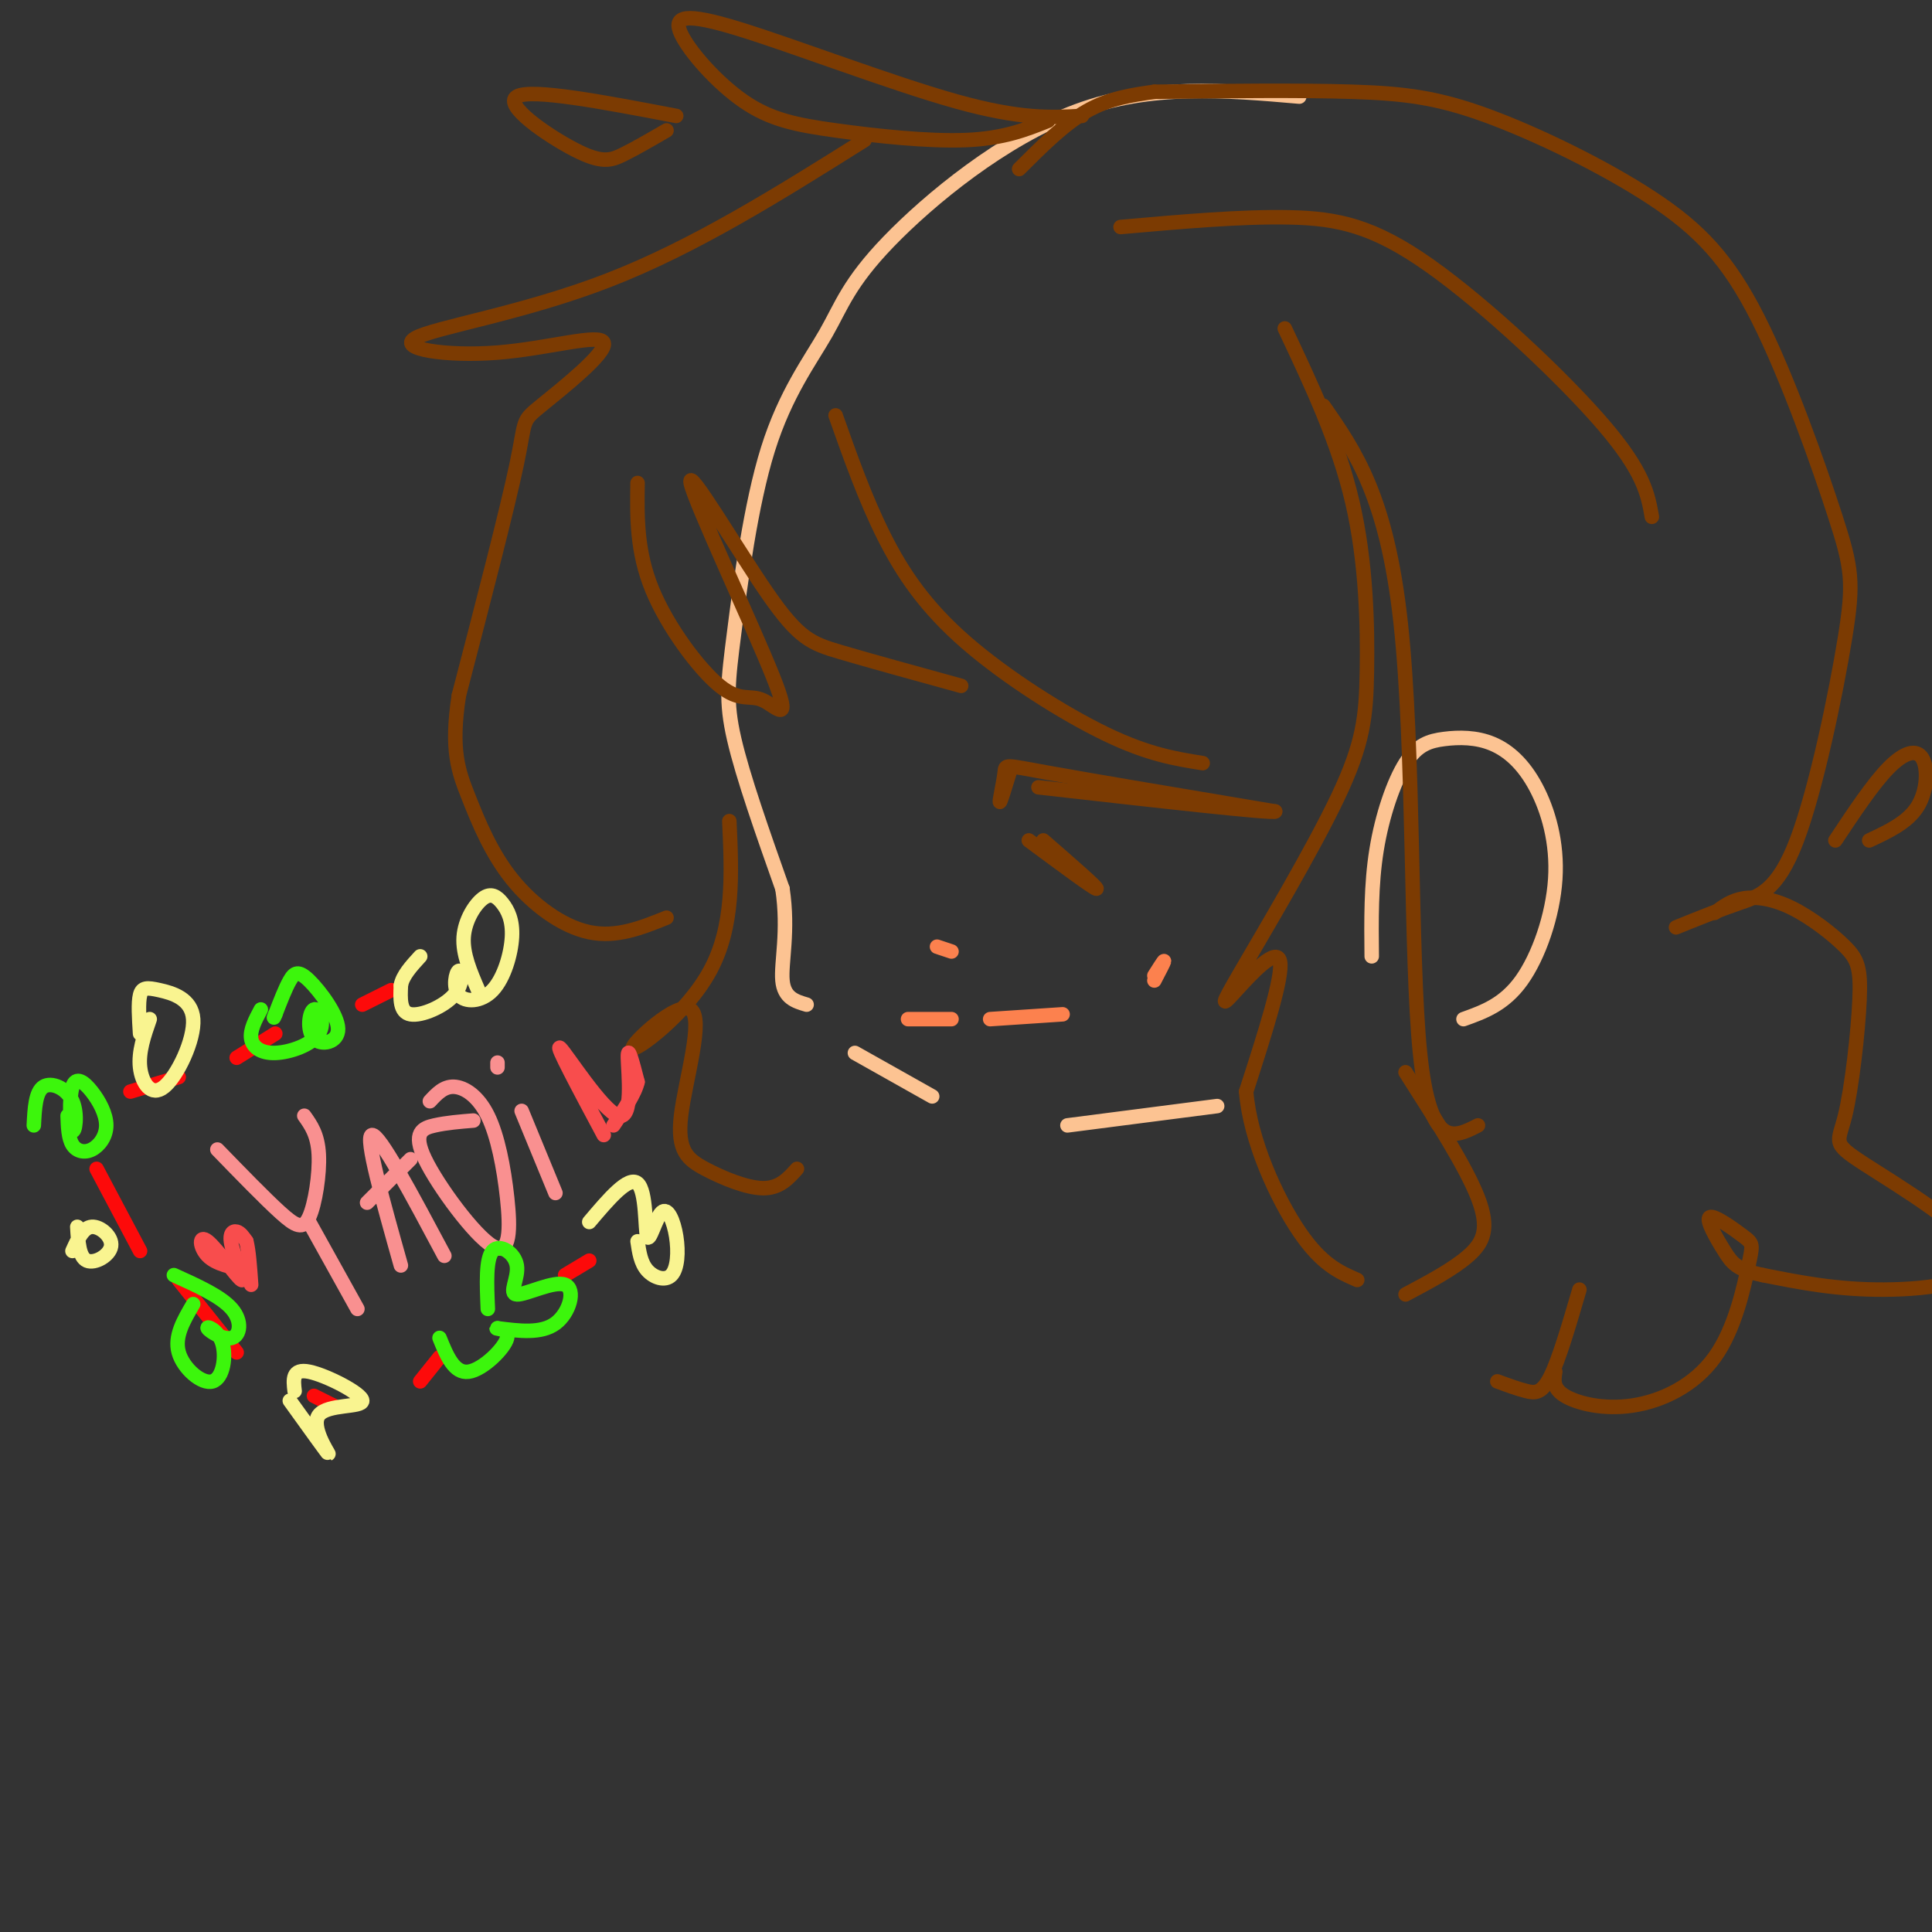 <svg viewBox='0 0 400 400' version='1.1' xmlns='http://www.w3.org/2000/svg' xmlns:xlink='http://www.w3.org/1999/xlink'><rect x="0" y="0" width="400" height="400" fill="#333333" stroke="none"/><g fill='none' stroke='rgb(252,195,146)' stroke-width='3' stroke-linecap='round' stroke-linejoin='round'><path d='M269,20c-15.336,-1.335 -30.672,-2.669 -46,3c-15.328,5.669 -30.647,18.343 -39,27c-8.353,8.657 -9.741,13.298 -13,19c-3.259,5.702 -8.389,12.467 -12,24c-3.611,11.533 -5.703,27.836 -7,38c-1.297,10.164 -1.799,14.190 0,22c1.799,7.810 5.900,19.405 10,31'/><path d='M162,184c1.333,8.822 -0.333,15.378 0,19c0.333,3.622 2.667,4.311 5,5'/><path d='M177,218c0.000,0.000 16.000,9.000 16,9'/><path d='M221,233c0.000,0.000 31.000,-4.000 31,-4'/><path d='M284,198c-0.079,-7.408 -0.158,-14.816 1,-22c1.158,-7.184 3.552,-14.143 6,-18c2.448,-3.857 4.951,-4.612 8,-5c3.049,-0.388 6.646,-0.408 10,1c3.354,1.408 6.466,4.243 9,9c2.534,4.757 4.490,11.434 4,19c-0.490,7.566 -3.426,16.019 -7,21c-3.574,4.981 -7.787,6.491 -12,8'/></g>
<g fill='none' stroke='rgb(124,59,2)' stroke-width='3' stroke-linecap='round' stroke-linejoin='round'><path d='M266,68c5.550,11.763 11.100,23.526 14,36c2.900,12.474 3.152,25.658 3,35c-0.152,9.342 -0.706,14.843 -6,26c-5.294,11.157 -15.326,27.970 -20,36c-4.674,8.030 -3.989,7.277 -1,4c2.989,-3.277 8.283,-9.079 9,-6c0.717,3.079 -3.141,15.040 -7,27'/><path d='M258,226c0.822,10.200 6.378,22.200 11,29c4.622,6.800 8.311,8.400 12,10'/><path d='M274,84c6.578,9.444 13.156,18.889 16,45c2.844,26.111 1.956,68.889 4,89c2.044,20.111 7.022,17.556 12,15'/><path d='M291,222c6.267,9.822 12.533,19.644 15,26c2.467,6.356 1.133,9.244 -2,12c-3.133,2.756 -8.067,5.378 -13,8'/><path d='M151,170c0.507,10.890 1.013,21.779 -4,31c-5.013,9.221 -15.546,16.772 -16,16c-0.454,-0.772 9.171,-9.867 12,-8c2.829,1.867 -1.139,14.696 -2,22c-0.861,7.304 1.383,9.082 5,11c3.617,1.918 8.605,3.977 12,4c3.395,0.023 5.198,-1.988 7,-4'/><path d='M224,24c-6.335,0.359 -12.669,0.718 -26,-3c-13.331,-3.718 -33.657,-11.511 -45,-15c-11.343,-3.489 -13.702,-2.672 -12,1c1.702,3.672 7.467,10.201 13,14c5.533,3.799 10.836,4.869 19,6c8.164,1.131 19.190,2.323 27,2c7.810,-0.323 12.405,-2.162 17,-4'/><path d='M179,29c-17.560,11.032 -35.121,22.064 -53,29c-17.879,6.936 -36.078,9.776 -40,12c-3.922,2.224 6.432,3.834 17,3c10.568,-0.834 21.348,-4.110 22,-2c0.652,2.110 -8.824,9.607 -13,13c-4.176,3.393 -3.050,2.684 -5,12c-1.950,9.316 -6.975,28.658 -12,48'/><path d='M95,144c-1.745,11.337 -0.107,15.678 2,21c2.107,5.322 4.683,11.625 9,17c4.317,5.375 10.376,9.821 16,11c5.624,1.179 10.812,-0.911 16,-3'/><path d='M132,100c-0.106,7.066 -0.211,14.132 3,22c3.211,7.868 9.739,16.537 14,20c4.261,3.463 6.257,1.718 9,3c2.743,1.282 6.235,5.589 2,-5c-4.235,-10.589 -16.197,-36.075 -17,-40c-0.803,-3.925 9.553,13.713 16,23c6.447,9.287 8.985,10.225 15,12c6.015,1.775 15.508,4.388 25,7'/><path d='M173,86c3.048,8.607 6.095,17.214 10,25c3.905,7.786 8.667,14.750 17,22c8.333,7.250 20.238,14.786 29,19c8.762,4.214 14.381,5.107 20,6'/><path d='M232,47c12.524,-1.107 25.048,-2.214 35,-2c9.952,0.214 17.333,1.750 29,10c11.667,8.250 27.619,23.214 36,33c8.381,9.786 9.190,14.393 10,19'/><path d='M211,35c4.667,-4.667 9.333,-9.333 14,-12c4.667,-2.667 9.333,-3.333 14,-4'/><path d='M239,19c15.043,-0.173 30.086,-0.346 41,0c10.914,0.346 17.699,1.210 28,5c10.301,3.790 24.119,10.506 34,17c9.881,6.494 15.825,12.767 22,25c6.175,12.233 12.580,30.427 16,41c3.420,10.573 3.855,13.525 2,25c-1.855,11.475 -5.999,31.474 -10,42c-4.001,10.526 -7.857,11.579 -12,13c-4.143,1.421 -8.571,3.211 -13,5'/><path d='M355,189c1.708,-1.292 3.417,-2.584 6,-3c2.583,-0.416 6.042,0.044 10,2c3.958,1.956 8.416,5.407 11,8c2.584,2.593 3.294,4.326 3,11c-0.294,6.674 -1.593,18.288 -3,24c-1.407,5.712 -2.924,5.521 4,10c6.924,4.479 22.287,13.629 24,19c1.713,5.371 -10.225,6.963 -20,7c-9.775,0.037 -17.388,-1.482 -25,-3'/><path d='M365,264c-5.392,-1.114 -6.372,-2.399 -8,-5c-1.628,-2.601 -3.905,-6.520 -3,-7c0.905,-0.480 4.992,2.477 7,4c2.008,1.523 1.939,1.613 1,6c-0.939,4.387 -2.746,13.073 -7,19c-4.254,5.927 -10.953,9.096 -17,10c-6.047,0.904 -11.442,-0.456 -14,-2c-2.558,-1.544 -2.279,-3.272 -2,-5'/><path d='M327,267c-2.111,7.222 -4.222,14.444 -6,18c-1.778,3.556 -3.222,3.444 -5,3c-1.778,-0.444 -3.889,-1.222 -6,-2'/><path d='M380,174c3.887,-5.857 7.774,-11.714 11,-15c3.226,-3.286 5.792,-4.000 7,-2c1.208,2.000 1.060,6.714 -1,10c-2.060,3.286 -6.030,5.143 -10,7'/><path d='M140,24c-15.060,-2.875 -30.119,-5.750 -33,-4c-2.881,1.750 6.417,8.125 12,11c5.583,2.875 7.452,2.250 10,1c2.548,-1.250 5.774,-3.125 9,-5'/><path d='M209,160c-0.970,3.167 -1.940,6.333 -2,6c-0.060,-0.333 0.792,-4.167 1,-6c0.208,-1.833 -0.226,-1.667 9,0c9.226,1.667 28.113,4.833 47,8'/><path d='M264,168c-0.333,0.500 -24.667,-2.250 -49,-5'/><path d='M216,174c5.750,5.000 11.500,10.000 11,10c-0.500,0.000 -7.250,-5.000 -14,-10'/></g>
<g fill='none' stroke='rgb(252,129,78)' stroke-width='3' stroke-linecap='round' stroke-linejoin='round'><path d='M188,211c0.000,0.000 9.000,0.000 9,0'/><path d='M205,211c0.000,0.000 15.000,-1.000 15,-1'/><path d='M239,202c1.000,-1.583 2.000,-3.167 2,-3c0.000,0.167 -1.000,2.083 -2,4'/><path d='M194,196c0.000,0.000 3.000,1.000 3,1'/></g>
<g fill='none' stroke='rgb(249,144,144)' stroke-width='3' stroke-linecap='round' stroke-linejoin='round'><path d='M45,238c4.893,5.042 9.786,10.083 13,13c3.214,2.917 4.750,3.708 6,1c1.250,-2.708 2.214,-8.917 2,-13c-0.214,-4.083 -1.607,-6.042 -3,-8'/><path d='M64,253c0.000,0.000 10.000,18.000 10,18'/><path d='M83,262c-3.750,-13.333 -7.500,-26.667 -6,-27c1.500,-0.333 8.250,12.333 15,25'/><path d='M76,249c0.000,0.000 9.000,-9.000 9,-9'/><path d='M98,232c-2.760,0.224 -5.519,0.448 -8,1c-2.481,0.552 -4.683,1.431 -2,7c2.683,5.569 10.252,15.829 14,18c3.748,2.171 3.675,-3.748 3,-10c-0.675,-6.252 -1.951,-12.837 -4,-17c-2.049,-4.163 -4.871,-5.904 -7,-6c-2.129,-0.096 -3.564,1.452 -5,3'/><path d='M108,230c0.000,0.000 7.000,17.000 7,17'/><path d='M103,220c0.000,0.000 0.000,1.000 0,1'/></g>
<g fill='none' stroke='rgb(248,77,77)' stroke-width='3' stroke-linecap='round' stroke-linejoin='round'><path d='M125,235c-5.113,-9.577 -10.226,-19.155 -9,-18c1.226,1.155 8.792,13.042 12,14c3.208,0.958 2.060,-9.012 2,-12c-0.060,-2.988 0.970,1.006 2,5'/><path d='M132,224c-0.500,2.333 -2.750,5.667 -5,9'/><path d='M51,263c-3.151,-0.636 -6.303,-1.272 -8,-3c-1.697,-1.728 -1.941,-4.549 0,-3c1.941,1.549 6.067,7.467 7,8c0.933,0.533 -1.326,-4.318 -2,-7c-0.674,-2.682 0.236,-3.195 1,-3c0.764,0.195 1.382,1.097 2,2'/><path d='M51,257c0.500,1.833 0.750,5.417 1,9'/></g>
<g fill='none' stroke='rgb(253,10,10)' stroke-width='3' stroke-linecap='round' stroke-linejoin='round'><path d='M27,226c0.000,0.000 10.000,-3.000 10,-3'/><path d='M49,219c0.000,0.000 8.000,-5.000 8,-5'/><path d='M75,208c0.000,0.000 6.000,-3.000 6,-3'/><path d='M20,242c0.000,0.000 9.000,17.000 9,17'/><path d='M37,265c0.000,0.000 12.000,15.000 12,15'/><path d='M65,289c0.000,0.000 4.000,2.000 4,2'/><path d='M87,286c0.000,0.000 4.000,-5.000 4,-5'/><path d='M117,264c0.000,0.000 5.000,-3.000 5,-3'/></g>
<g fill='none' stroke='rgb(60,246,12)' stroke-width='3' stroke-linecap='round' stroke-linejoin='round'><path d='M101,271c-0.224,-5.197 -0.448,-10.393 1,-12c1.448,-1.607 4.568,0.376 5,3c0.432,2.624 -1.822,5.889 0,6c1.822,0.111 7.721,-2.932 10,-2c2.279,0.932 0.937,5.838 -2,8c-2.937,2.162 -7.468,1.581 -12,1'/><path d='M103,275c-1.000,0.107 2.500,-0.125 2,2c-0.500,2.125 -5.000,6.607 -8,7c-3.000,0.393 -4.500,-3.304 -6,-7'/><path d='M54,209c-1.134,2.128 -2.268,4.256 -2,6c0.268,1.744 1.938,3.103 5,3c3.062,-0.103 7.515,-1.668 9,-4c1.485,-2.332 0.000,-5.432 -1,-5c-1.000,0.432 -1.517,4.395 0,6c1.517,1.605 5.066,0.853 5,-2c-0.066,-2.853 -3.749,-7.807 -6,-10c-2.251,-2.193 -3.072,-1.627 -4,0c-0.928,1.627 -1.964,4.313 -3,7'/><path d='M57,210c-0.500,1.167 -0.250,0.583 0,0'/><path d='M14,231c0.077,2.320 0.153,4.639 1,6c0.847,1.361 2.464,1.762 4,1c1.536,-0.762 2.992,-2.689 3,-5c0.008,-2.311 -1.430,-5.007 -3,-7c-1.570,-1.993 -3.272,-3.283 -4,-1c-0.728,2.283 -0.484,8.138 0,9c0.484,0.862 1.207,-3.268 0,-6c-1.207,-2.732 -4.345,-4.066 -6,-3c-1.655,1.066 -1.828,4.533 -2,8'/><path d='M40,270c-1.966,3.336 -3.932,6.671 -3,10c0.932,3.329 4.763,6.651 7,6c2.237,-0.651 2.881,-5.274 2,-8c-0.881,-2.726 -3.288,-3.555 -3,-3c0.288,0.555 3.270,2.496 5,2c1.730,-0.496 2.209,-3.427 0,-6c-2.209,-2.573 -7.104,-4.786 -12,-7'/></g>
<g fill='none' stroke='rgb(249,244,144)' stroke-width='3' stroke-linecap='round' stroke-linejoin='round'><path d='M99,205c-1.621,-3.747 -3.241,-7.495 -3,-11c0.241,-3.505 2.344,-6.769 4,-8c1.656,-1.231 2.867,-0.429 4,1c1.133,1.429 2.189,3.486 2,7c-0.189,3.514 -1.624,8.484 -4,11c-2.376,2.516 -5.695,2.577 -7,1c-1.305,-1.577 -0.597,-4.794 0,-5c0.597,-0.206 1.084,2.598 -1,5c-2.084,2.402 -6.738,4.400 -9,4c-2.262,-0.400 -2.131,-3.200 -2,-6'/><path d='M83,204c0.333,-2.000 2.167,-4.000 4,-6'/><path d='M31,211c-1.181,3.396 -2.362,6.792 -2,10c0.362,3.208 2.268,6.227 5,4c2.732,-2.227 6.289,-9.700 6,-14c-0.289,-4.300 -4.424,-5.427 -7,-6c-2.576,-0.573 -3.593,-0.592 -4,1c-0.407,1.592 -0.203,4.796 0,8'/><path d='M16,254c0.185,3.149 0.369,6.298 2,7c1.631,0.702 4.708,-1.042 5,-3c0.292,-1.958 -2.202,-4.131 -4,-4c-1.798,0.131 -2.899,2.565 -4,5'/><path d='M60,290c3.963,5.518 7.927,11.037 8,11c0.073,-0.037 -3.743,-5.628 -2,-8c1.743,-2.372 9.046,-1.523 9,-3c-0.046,-1.477 -7.442,-5.279 -11,-6c-3.558,-0.721 -3.279,1.640 -3,4'/><path d='M132,257c0.327,2.239 0.655,4.477 2,6c1.345,1.523 3.709,2.330 5,1c1.291,-1.330 1.509,-4.795 1,-8c-0.509,-3.205 -1.745,-6.148 -3,-5c-1.255,1.148 -2.530,6.386 -3,5c-0.470,-1.386 -0.134,-9.396 -2,-11c-1.866,-1.604 -5.933,3.198 -10,8'/></g>
</svg>